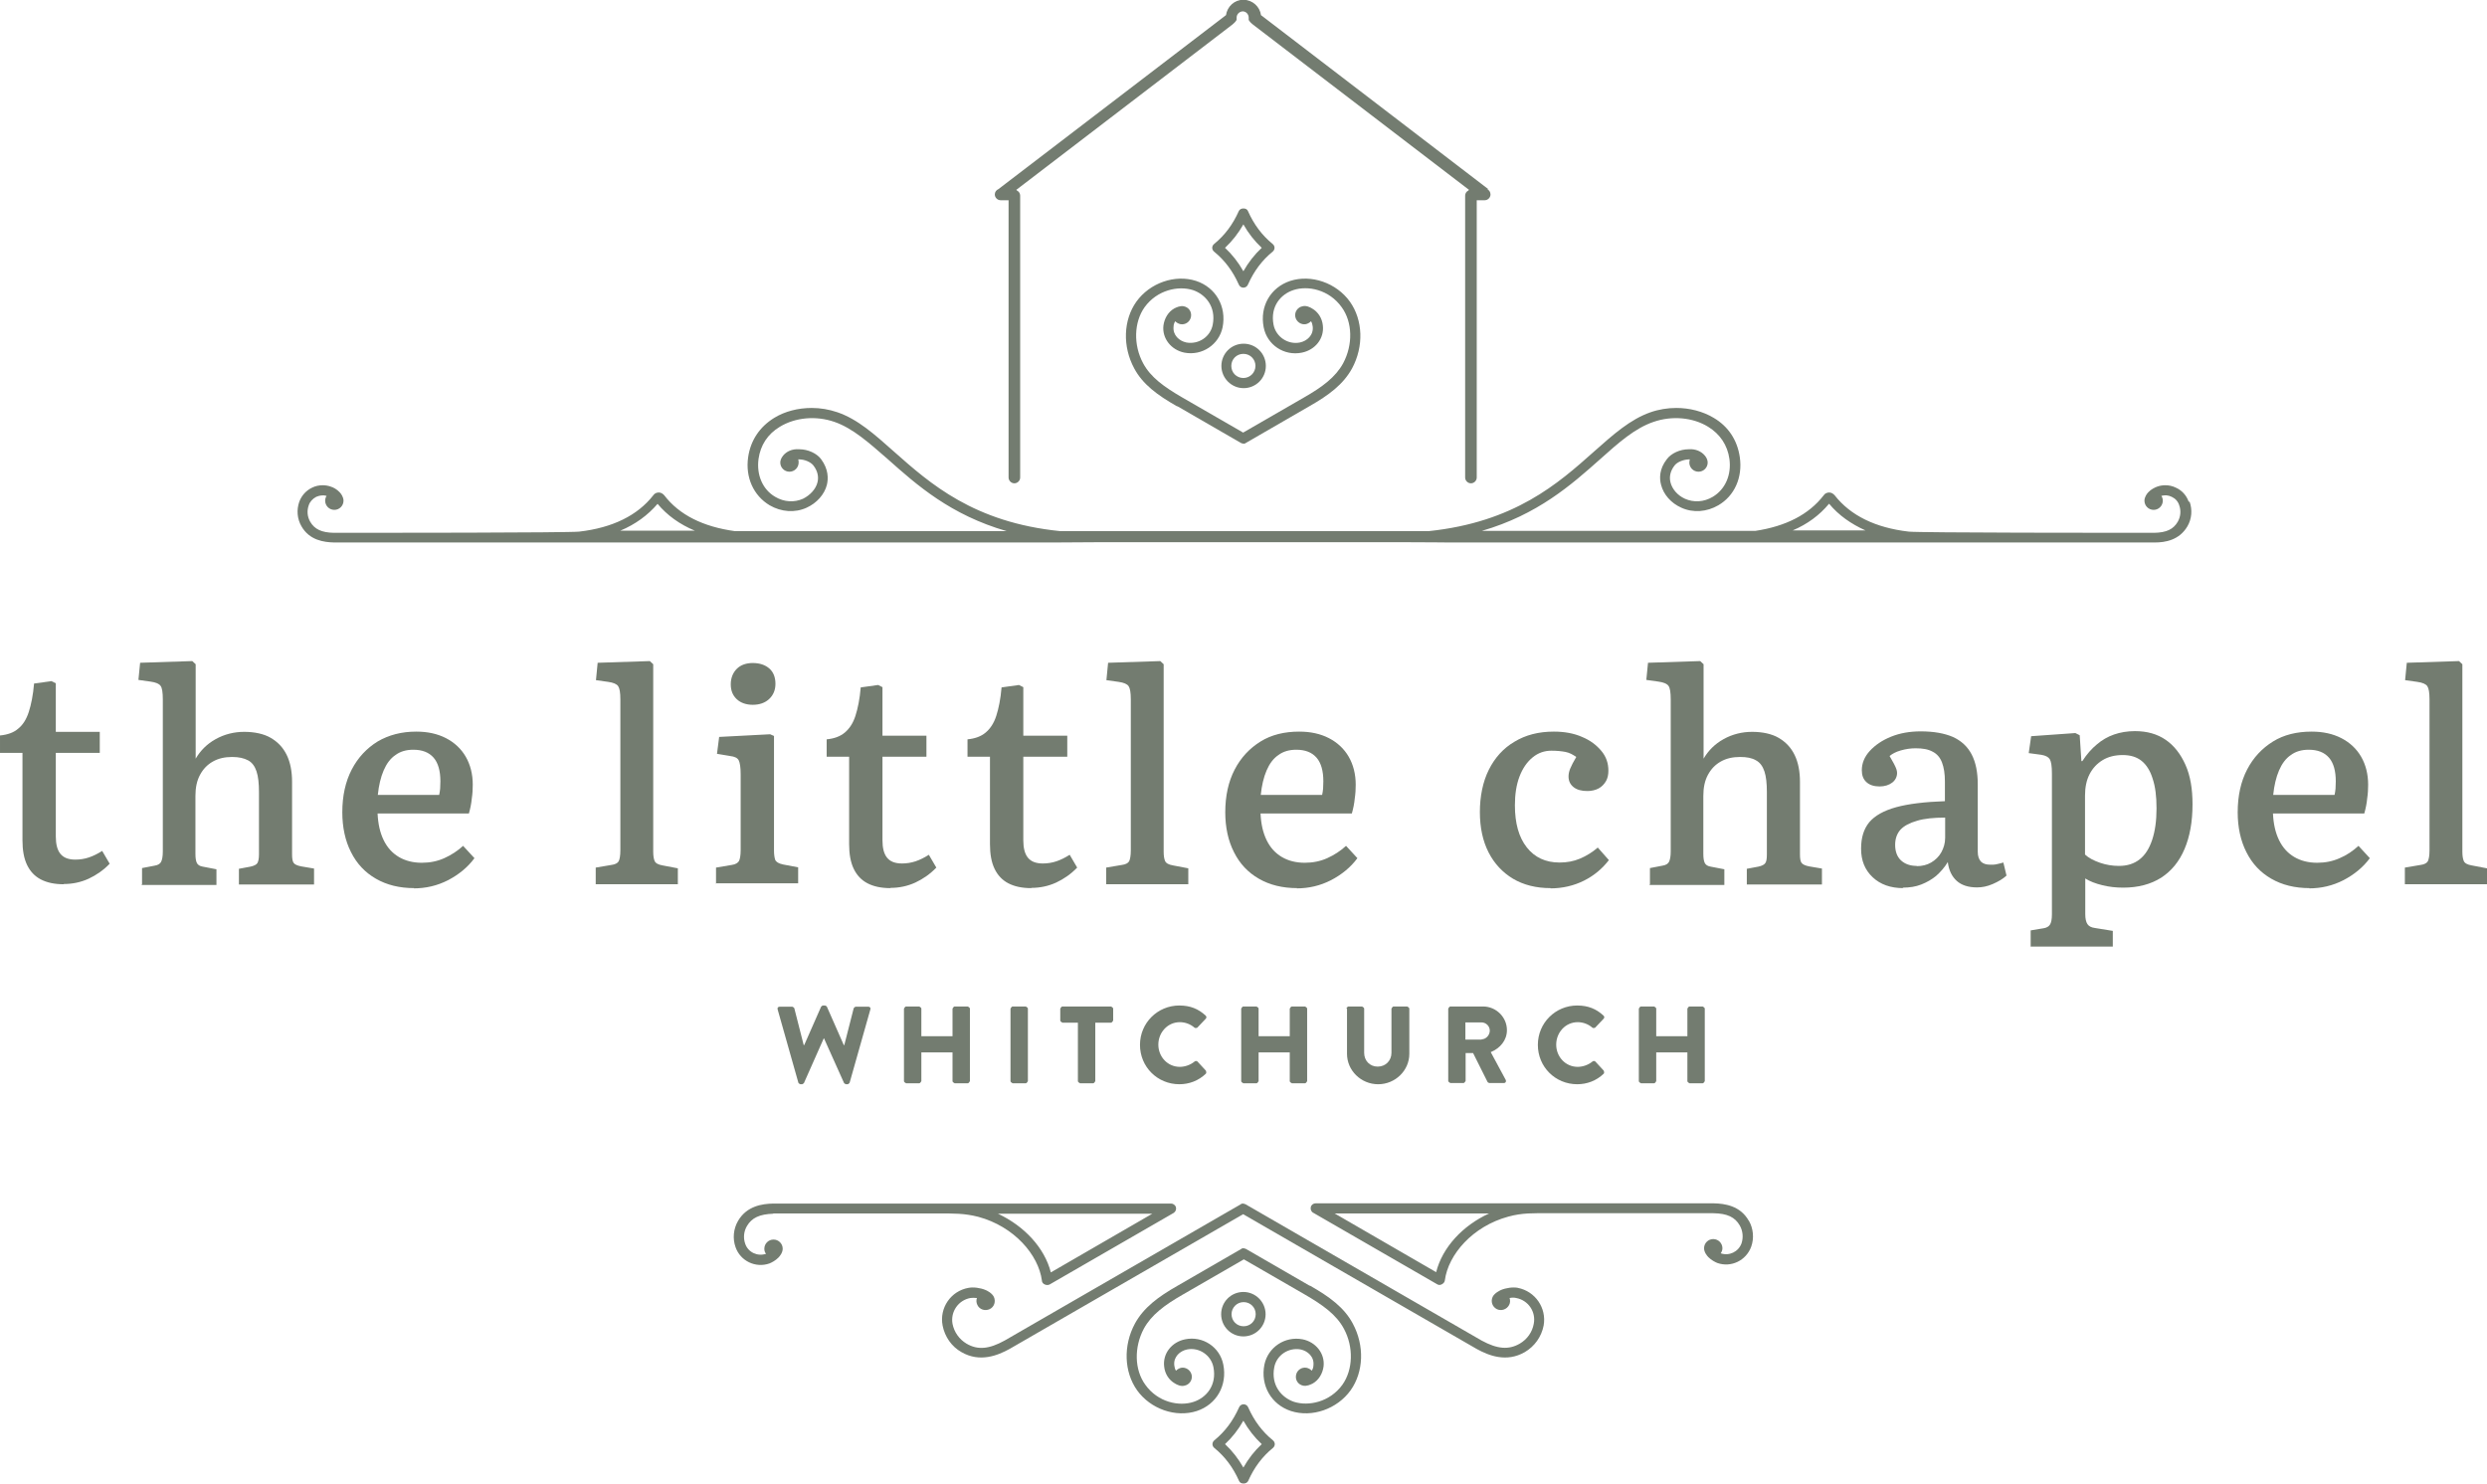 <svg xmlns="http://www.w3.org/2000/svg" id="Layer_2" width="102.95" height="61.43" viewBox="0 0 102.95 61.43"><defs><style>      .cls-1, .cls-2 {        fill: #737c70;      }      .cls-2 {        fill-rule: evenodd;      }    </style></defs><g id="Layer_1-2" data-name="Layer_1"><g id="Layer_1-2"><g><path class="cls-2" d="M51.28,11.78c.03.08.11.13.19.13s.16-.05.19-.13c.25-.56.58-1,1.02-1.36.05-.04.08-.1.08-.16s-.03-.12-.08-.16c-.44-.36-.77-.8-1.02-1.36-.03-.08-.11-.11-.19-.11s-.16.04-.19.11c-.25.56-.58,1-1.02,1.36-.05.04-.08.1-.08.16s.03.12.08.16c.44.36.77.8,1.02,1.36ZM51.47,9.29c.21.37.46.69.76.97-.3.28-.55.6-.76.97-.21-.37-.46-.69-.76-.97.3-.28.55-.6.76-.97Z"></path><path class="cls-2" d="M50.56,15.15c0,.5.41.92.92.92s.92-.41.92-.92-.41-.92-.92-.92-.92.41-.92.92ZM51.97,15.15c0,.27-.22.5-.5.5s-.5-.22-.5-.5.22-.5.5-.5.5.22.5.5Z"></path><path class="cls-2" d="M48.74,16.82l2.63,1.52s.07.03.1.03.07,0,.1-.03l2.63-1.52c.81-.46,1.41-.91,1.77-1.57.49-.91.45-2-.09-2.76-.56-.78-1.6-1.14-2.47-.86-.82.27-1.27,1.06-1.1,1.92.14.73.85,1.2,1.58,1.05.55-.11.93-.58.87-1.12-.03-.31-.2-.57-.45-.71-.08-.05-.24-.13-.39-.09-.21.04-.34.24-.3.44.04.2.24.34.44.3.08-.02.15-.06.21-.12.04.06.06.14.07.22.04.36-.24.6-.53.66-.49.1-.99-.23-1.09-.73-.15-.76.3-1.27.82-1.44.6-.2,1.48-.02,2,.71.45.62.47,1.55.06,2.32-.31.57-.86.98-1.61,1.41l-2.53,1.46-2.53-1.46c-.74-.43-1.3-.83-1.61-1.41-.41-.76-.38-1.7.06-2.32.52-.72,1.4-.9,2-.71.51.17.97.68.82,1.44-.1.5-.59.82-1.09.73-.29-.06-.57-.3-.53-.66,0-.08.03-.16.07-.22.05.06.13.1.21.12.2.04.4-.09.44-.3s-.09-.4-.3-.44c-.15-.03-.31.05-.39.09-.25.14-.41.41-.45.71-.06.53.32,1.01.87,1.12.73.14,1.43-.33,1.58-1.05.17-.86-.28-1.65-1.1-1.92-.87-.28-1.91.08-2.47.86-.54.76-.58,1.85-.09,2.76.35.66.96,1.11,1.77,1.57h0Z"></path><g><path class="cls-1" d="M2.64,36.61c-.39,0-.7-.07-.95-.2s-.44-.33-.57-.6c-.13-.27-.19-.61-.19-1.02v-3.62h-.93v-.72c.31-.03.57-.12.75-.28.19-.15.34-.38.44-.69s.18-.7.22-1.18l.72-.1.18.09v2.01h1.82v.87h-1.82v3.46c0,.32.06.56.19.72.13.16.33.24.62.24.19,0,.38-.03.56-.09s.36-.15.55-.27l.31.53c-.26.27-.55.47-.87.62-.33.15-.67.22-1.03.22h0Z"></path><path class="cls-1" d="M5.88,36.6v-.66l.52-.1c.14-.02.23-.08.27-.16.04-.08.07-.22.07-.42v-6.31c0-.28-.03-.47-.09-.55-.06-.09-.2-.15-.42-.18l-.5-.07.07-.71,2.16-.07.14.13v3.91c.2-.34.47-.61.83-.81s.76-.3,1.18-.3.81.08,1.1.25c.29.17.51.4.66.71.15.31.22.68.22,1.11v3c0,.18.02.3.07.36.04.06.15.11.31.14l.53.09v.66h-3.11v-.65l.48-.09c.14-.03.24-.08.28-.14.04-.06.07-.18.07-.36v-2.59c0-.35-.03-.64-.1-.85-.07-.21-.18-.37-.35-.46s-.38-.14-.66-.14c-.31,0-.57.06-.8.19-.23.13-.4.31-.53.55-.13.24-.19.53-.19.87v2.4c0,.18.02.3.06.38.04.08.12.13.24.15l.57.11v.65h-3.1,0Z"></path><path class="cls-1" d="M17.15,36.77c-.61,0-1.14-.13-1.59-.39s-.79-.62-1.03-1.1c-.24-.47-.36-1.03-.36-1.65,0-.68.13-1.27.39-1.77.26-.5.62-.88,1.07-1.16.46-.27.99-.41,1.6-.41.47,0,.88.09,1.23.27.35.18.63.44.82.77.19.33.29.72.29,1.16,0,.18-.01.37-.04.57-.02.21-.06.41-.12.62h-3.78c.02.43.1.79.25,1.1s.36.54.63.7c.27.16.59.24.95.24.33,0,.64-.06.93-.19s.55-.3.78-.51l.47.51c-.28.38-.65.68-1.09.91-.45.23-.92.34-1.43.34h0ZM15.64,32.91h2.54c.02-.08.03-.17.04-.26,0-.09.01-.19.01-.3,0-.43-.09-.76-.28-.98-.19-.22-.47-.33-.84-.33-.29,0-.54.07-.74.22-.21.14-.37.36-.49.64-.12.28-.2.62-.24,1.01h0Z"></path><path class="cls-1" d="M24.66,36.6v-.68l.65-.11c.15-.02.25-.07.3-.15.04-.08.07-.23.07-.45v-6.26c0-.27-.03-.45-.09-.54s-.2-.15-.42-.18l-.5-.07.07-.72,2.16-.07.14.13v7.76c0,.17.02.3.06.39s.15.15.33.18l.63.12v.66h-3.4,0Z"></path><path class="cls-1" d="M29.64,36.6v-.68l.65-.11c.15-.02.25-.08.3-.16.04-.08.07-.23.07-.45v-3.14c0-.29-.03-.48-.08-.58-.05-.1-.17-.16-.36-.18l-.54-.09.09-.7,2.11-.11.16.07v4.75c0,.16.02.29.05.38.04.09.14.15.32.19l.63.12v.66h-3.39,0ZM31.16,29.18c-.27,0-.5-.08-.66-.23-.17-.16-.25-.36-.25-.62s.09-.48.25-.64.39-.24.66-.24c.29,0,.52.08.69.23s.25.37.25.63-.09.47-.26.63c-.17.16-.4.24-.68.24h0Z"></path><path class="cls-1" d="M36.86,36.77c-.39,0-.7-.07-.95-.2s-.44-.33-.57-.6-.19-.61-.19-1.02v-3.62h-.93v-.72c.31-.03.56-.12.75-.28s.34-.38.44-.69.18-.7.22-1.18l.72-.1.18.09v2.01h1.82v.87h-1.82v3.46c0,.32.06.56.19.72s.33.24.62.24c.19,0,.38-.03.56-.09s.36-.15.55-.27l.31.53c-.26.27-.55.47-.87.62-.33.15-.67.22-1.03.22h0Z"></path><path class="cls-1" d="M42.69,36.77c-.39,0-.7-.07-.95-.2s-.44-.33-.57-.6-.19-.61-.19-1.02v-3.62h-.93v-.72c.31-.03.56-.12.75-.28s.34-.38.44-.69.18-.7.22-1.18l.72-.1.18.09v2.01h1.82v.87h-1.82v3.46c0,.32.06.56.19.72s.33.24.62.24c.19,0,.38-.03.56-.09s.36-.15.55-.27l.31.53c-.26.27-.55.47-.87.62-.33.15-.67.22-1.03.22h0Z"></path><path class="cls-1" d="M45.79,36.6v-.68l.65-.11c.15-.02.25-.07.3-.15.04-.08.07-.23.07-.45v-6.26c0-.27-.03-.45-.09-.54s-.2-.15-.42-.18l-.5-.07.07-.72,2.16-.07.14.13v7.76c0,.17.02.3.06.39.04.09.15.15.33.18l.63.12v.66h-3.4Z"></path><path class="cls-1" d="M53.7,36.77c-.61,0-1.14-.13-1.59-.39s-.79-.62-1.03-1.1c-.24-.47-.36-1.03-.36-1.65,0-.68.13-1.27.39-1.77s.62-.88,1.07-1.16.99-.41,1.6-.41c.47,0,.88.09,1.23.27.35.18.63.44.82.77.19.33.29.72.29,1.16,0,.18-.01.37-.04.57-.02.21-.06.41-.12.62h-3.78c.02.43.1.79.25,1.1.15.31.36.54.63.7s.59.24.95.24c.33,0,.64-.06.93-.19s.55-.3.78-.51l.47.51c-.28.38-.65.68-1.09.91-.45.23-.92.34-1.43.34h0ZM52.19,32.91h2.54c.02-.08.03-.17.04-.26,0-.09.01-.19.01-.3,0-.43-.09-.76-.28-.98-.19-.22-.47-.33-.84-.33-.29,0-.54.07-.74.22-.21.14-.37.36-.49.64-.12.28-.2.62-.24,1.01h0Z"></path><path class="cls-1" d="M64.19,36.77c-.6,0-1.12-.13-1.56-.39-.43-.26-.77-.62-1.01-1.09-.24-.47-.36-1.03-.36-1.67s.12-1.25.37-1.75c.25-.5.6-.89,1.06-1.16.46-.28,1-.42,1.63-.42.44,0,.83.07,1.17.22.34.14.6.34.8.58s.29.51.29.82c0,.16-.03.31-.1.43s-.17.23-.3.3-.29.11-.47.11c-.24,0-.43-.05-.57-.16-.14-.11-.21-.26-.21-.44,0-.1.02-.21.07-.33s.13-.28.25-.48c-.14-.1-.29-.18-.45-.21s-.35-.05-.58-.05c-.29,0-.55.09-.78.28s-.41.45-.54.79c-.13.34-.19.74-.19,1.19,0,.74.16,1.32.49,1.74s.78.63,1.36.63c.3,0,.58-.05.84-.16s.51-.26.74-.46l.46.52c-.27.35-.61.64-1.03.85s-.89.32-1.39.32h0Z"></path><path class="cls-1" d="M68.3,36.6v-.66l.52-.1c.14-.02.23-.08.27-.16.04-.08.07-.22.07-.42v-6.31c0-.28-.03-.47-.09-.55-.06-.09-.2-.15-.42-.18l-.5-.07.07-.71,2.16-.07.14.13v3.91c.2-.34.47-.61.83-.81s.76-.3,1.18-.3.81.08,1.1.25c.29.17.51.4.66.71s.22.68.22,1.11v3c0,.18.02.3.07.36s.15.11.31.14l.53.09v.66h-3.11v-.65l.48-.09c.14-.03.24-.08.28-.14.05-.06.07-.18.07-.36v-2.59c0-.35-.03-.64-.1-.85-.07-.21-.18-.37-.35-.46-.17-.1-.38-.14-.66-.14-.31,0-.57.06-.8.19-.23.13-.4.31-.53.55-.13.24-.19.53-.19.87v2.4c0,.18.02.3.06.38.04.08.12.13.24.15l.57.11v.65h-3.1,0Z"></path><path class="cls-1" d="M78.79,36.77c-.53,0-.95-.15-1.27-.45s-.48-.69-.48-1.18c0-.46.11-.82.34-1.1.23-.27.6-.48,1.11-.62.51-.14,1.18-.22,2.02-.25v-.82c0-.31-.04-.57-.12-.78-.08-.21-.21-.36-.39-.45-.18-.1-.41-.14-.7-.14-.21,0-.41.03-.62.09s-.35.14-.46.23c.07.12.13.23.18.32s.08.17.1.22c.02.06.03.11.03.16,0,.16-.07.3-.2.4s-.31.16-.52.16c-.24,0-.42-.06-.55-.18-.13-.12-.19-.28-.19-.49,0-.29.11-.56.33-.8.22-.24.51-.44.88-.59s.78-.22,1.23-.22c.54,0,.98.08,1.33.23.35.16.61.4.78.73s.25.74.25,1.24v2.79c0,.18.05.31.13.4.09.09.22.13.39.13.09,0,.18,0,.26-.02.09-.02.18-.04.28-.07l.13.54c-.15.14-.34.25-.57.35-.23.1-.44.14-.65.14-.36,0-.64-.09-.84-.27s-.33-.44-.37-.78c-.14.23-.3.41-.48.57-.18.15-.39.27-.62.36s-.48.13-.77.13h0ZM79.34,35.86c.23,0,.43-.05.6-.15s.32-.24.42-.42c.1-.18.16-.38.16-.6v-.84c-.47,0-.86.04-1.16.13-.31.09-.54.21-.69.37-.15.17-.22.38-.22.63,0,.27.08.49.24.64s.38.23.65.23h0Z"></path><path class="cls-1" d="M84.06,39.2v-.68l.54-.09c.12-.02.21-.07.26-.15s.08-.22.08-.42v-5.83c0-.31-.03-.5-.09-.6-.06-.09-.17-.15-.35-.18l-.52-.07.1-.7,1.83-.13.18.09.07,1.07h.04c.18-.28.38-.51.6-.69.21-.18.45-.32.71-.41.26-.09.55-.14.87-.14.5,0,.92.12,1.27.36.35.24.62.59.82,1.04s.29.99.29,1.63c0,.72-.11,1.33-.33,1.85-.22.52-.54.91-.97,1.19-.43.27-.95.41-1.57.41-.29,0-.58-.03-.86-.1-.29-.07-.52-.16-.71-.28v1.47c0,.19.03.33.09.42.06.09.16.14.31.16l.74.12v.65h-3.39,0ZM87.72,35.85c.34,0,.62-.09.85-.27.23-.18.4-.45.52-.81s.18-.79.18-1.3-.05-.9-.16-1.23c-.1-.33-.26-.58-.46-.74s-.46-.24-.78-.24-.6.07-.83.21-.41.33-.54.58c-.13.25-.19.55-.19.89v2.44c.15.14.36.25.62.34.26.09.52.13.78.13h0Z"></path><path class="cls-1" d="M95.61,36.77c-.61,0-1.14-.13-1.59-.39-.45-.26-.79-.62-1.03-1.1-.24-.47-.36-1.03-.36-1.65,0-.68.13-1.27.39-1.77.26-.5.62-.88,1.07-1.16s.99-.41,1.6-.41c.47,0,.88.09,1.23.27.35.18.63.44.82.77.19.33.29.72.29,1.16,0,.18-.01.37-.04.57-.02.21-.06.41-.12.62h-3.78c.02.43.1.79.25,1.1s.36.54.63.7.59.24.95.24c.33,0,.64-.06.93-.19.29-.12.55-.3.78-.51l.47.51c-.28.38-.65.68-1.09.91-.45.23-.92.34-1.43.34h0ZM94.1,32.91h2.54c.02-.08.03-.17.04-.26,0-.09.01-.19.01-.3,0-.43-.09-.76-.28-.98-.19-.22-.47-.33-.84-.33-.29,0-.54.07-.74.22-.21.14-.37.36-.49.64-.12.28-.2.62-.24,1.01h0Z"></path><path class="cls-1" d="M99.55,36.6v-.68l.65-.11c.15-.02.25-.07.3-.15.04-.08.07-.23.07-.45v-6.26c0-.27-.03-.45-.09-.54s-.2-.15-.42-.18l-.5-.07.07-.72,2.16-.07.14.13v7.76c0,.17.02.3.06.39.04.09.15.15.33.18l.63.12v.66h-3.4Z"></path></g><g><path class="cls-1" d="M32.19,41.79c-.02-.06.02-.11.08-.11h.53s.07.03.08.06l.39,1.53h.02l.7-1.59s.04-.05.08-.05h.08s.07.02.08.05l.7,1.59h.02l.39-1.53s.05-.06.08-.06h.53c.06,0,.1.05.08.11l-.86,3.04s-.05.06-.08.06h-.07s-.06-.02-.08-.05l-.83-1.85h-.01l-.82,1.85s-.05.05-.08.05h-.07s-.07-.03-.08-.06l-.86-3.04Z"></path><path class="cls-1" d="M37.42,41.76s.04-.09.09-.09h.54s.09.04.09.09v1.14h1.29v-1.14s.04-.09.09-.09h.54s.09.04.09.09v3s-.04.09-.09.09h-.54s-.09-.04-.09-.09v-1.19h-1.29v1.19s-.04.09-.09.09h-.54s-.09-.04-.09-.09v-3Z"></path><path class="cls-1" d="M41.83,41.76s.04-.09.09-.09h.54s.09.04.09.09v3s-.04.09-.09.09h-.54s-.09-.04-.09-.09v-3Z"></path><path class="cls-1" d="M44.63,42.34h-.65s-.09-.04-.09-.09v-.49s.04-.09.09-.09h2.01s.09.04.09.09v.49s-.04.09-.09.09h-.65v2.42s-.04.09-.09.09h-.54s-.09-.04-.09-.09v-2.42Z"></path><path class="cls-1" d="M48.82,41.63c.45,0,.79.14,1.09.42.04.04.04.09,0,.13l-.35.37s-.08.03-.11,0c-.17-.15-.39-.23-.61-.23-.51,0-.89.43-.89.93s.38.92.89.92c.21,0,.44-.08.61-.22.03-.03.09-.03.12,0l.35.38s.03.09,0,.12c-.31.3-.7.44-1.1.44-.91,0-1.63-.72-1.63-1.63s.73-1.63,1.63-1.63h0Z"></path><path class="cls-1" d="M51.38,41.76s.04-.09.09-.09h.54s.09.04.09.09v1.14h1.29v-1.14s.04-.09.09-.09h.54s.09.04.09.09v3s-.04.09-.09.09h-.54s-.09-.04-.09-.09v-1.19h-1.29v1.19s-.04.09-.09.09h-.54s-.09-.04-.09-.09v-3Z"></path><path class="cls-1" d="M55.73,41.76s.04-.09.09-.09h.56s.09.04.09.09v1.83c0,.32.23.57.56.57s.57-.25.57-.57v-1.83s.04-.09.09-.09h.56s.09.04.09.09v1.87c0,.69-.58,1.26-1.29,1.26s-1.29-.57-1.29-1.26v-1.87h0Z"></path><path class="cls-1" d="M59.95,41.76s.04-.09.09-.09h1.35c.54,0,.99.44.99.98,0,.42-.28.75-.67.91l.62,1.15c.03.06,0,.13-.08.13h-.6s-.06-.02-.07-.04l-.6-1.2h-.31v1.15s-.04.09-.09.09h-.54s-.09-.04-.09-.09v-3h0ZM61.33,43.03c.18,0,.34-.17.34-.36s-.16-.34-.34-.34h-.67v.71h.67Z"></path><path class="cls-1" d="M65.29,41.63c.45,0,.79.14,1.09.42.04.04.04.09,0,.13l-.35.37s-.08.03-.11,0c-.17-.15-.39-.23-.61-.23-.51,0-.89.43-.89.93s.38.92.89.92c.21,0,.44-.08.61-.22.03-.03.09-.03.12,0l.35.38s.03.09,0,.12c-.31.3-.7.44-1.1.44-.91,0-1.63-.72-1.63-1.63s.73-1.63,1.63-1.63h0Z"></path><path class="cls-1" d="M67.84,41.76s.04-.09.09-.09h.54s.09.04.09.09v1.14h1.29v-1.14s.04-.09.09-.09h.54s.09.04.09.09v3s-.04.09-.09.09h-.54s-.09-.04-.09-.09v-1.19h-1.29v1.19s-.04.09-.09.09h-.54s-.09-.04-.09-.09v-3h0Z"></path></g><g><path class="cls-2" d="M51.67,58.27c-.03-.08-.11-.13-.19-.13s-.16.05-.19.13c-.25.56-.58,1-1.02,1.36-.05.04-.08.1-.08.16s.03.12.08.16c.44.36.77.8,1.02,1.36.03.08.11.11.19.11s.16-.04.19-.11c.25-.56.58-1,1.02-1.36.05-.04.08-.1.08-.16s-.03-.12-.08-.16c-.44-.36-.77-.8-1.02-1.36ZM51.47,60.76c-.21-.37-.46-.69-.76-.97.3-.28.55-.6.76-.97.21.37.46.69.76.97-.3.28-.55.6-.76.97Z"></path><path class="cls-2" d="M32.01,50.24h6.86c.59,0,1.05-.01,1.63.14,1.48.4,2.49,1.57,2.63,2.64,0,.07.05.13.12.16s.14.03.2,0l5.13-2.96c.08-.05.12-.14.1-.23-.02-.09-.11-.16-.2-.16h-16.48c-.45.01-1.09.1-1.45.72-.19.33-.23.73-.1,1.09.2.57.83.87,1.4.67.1-.04.25-.12.37-.24.05-.05.18-.2.18-.37,0-.21-.17-.38-.38-.38s-.38.17-.38.38c0,.08.02.15.07.21h0c-.35.12-.74-.06-.86-.41-.09-.25-.06-.52.07-.74.2-.34.52-.49,1.09-.51h0ZM47.7,50.25l-4.2,2.43c-.26-1.02-1.1-1.92-2.19-2.43h6.39,0Z"></path><path class="cls-2" d="M72.39,50.54c-.35-.62-.99-.71-1.45-.72h-16.48c-.09,0-.18.06-.2.16-.02.09.02.19.1.23l5.13,2.96c.06.04.13.04.2,0s.11-.09.12-.16c.14-1.07,1.15-2.24,2.63-2.64.58-.16,1.05-.14,1.63-.14h6.86c.57.01.89.16,1.09.51.13.23.15.5.07.74-.13.35-.51.53-.86.41h0c.04-.06.07-.13.07-.21,0-.21-.17-.38-.38-.38s-.38.17-.38.38c0,.17.13.32.18.37.12.12.27.2.37.24.57.2,1.19-.1,1.4-.67.13-.36.09-.76-.1-1.09h0ZM59.45,52.67l-4.2-2.43h6.39c-1.09.5-1.93,1.4-2.19,2.43h0Z"></path><path class="cls-2" d="M62.84,53.32c-.21-.04-.5,0-.71.09-.04.02-.26.12-.34.28-.09.19-.02.41.17.51.18.09.41.02.51-.17.05-.09.05-.2.02-.29.1-.02.2-.02.27,0,.5.09.83.57.73,1.07-.06.34-.27.64-.58.82-.45.26-.92.23-1.58-.13l-9.77-5.64s-.07-.03-.1-.03-.07,0-.1.03l-9.77,5.64c-.65.36-1.12.4-1.58.13-.3-.18-.51-.47-.58-.82-.09-.5.24-.98.74-1.07.07-.01.17-.01.27,0-.03.09-.03.19.02.29.09.19.32.26.51.17.19-.09.26-.32.17-.51-.08-.16-.29-.26-.34-.28-.21-.09-.5-.13-.71-.09-.73.13-1.21.83-1.07,1.56.09.46.37.87.78,1.1.76.44,1.5.14,1.99-.13l9.67-5.58,9.67,5.58c.49.27,1.23.57,1.99.13.41-.24.69-.64.78-1.1.13-.73-.35-1.42-1.07-1.56h0Z"></path><path class="cls-2" d="M52.39,54.41c0-.5-.41-.92-.92-.92s-.92.41-.92.92.41.92.92.92.92-.41.92-.92ZM50.98,54.41c0-.27.22-.5.5-.5s.5.22.5.5-.22.5-.5.5-.5-.22-.5-.5Z"></path><path class="cls-2" d="M54.21,53.23l-2.63-1.52s-.07-.03-.1-.03-.07,0-.1.03l-2.63,1.52c-.81.46-1.41.91-1.77,1.57-.49.91-.45,2,.09,2.76.56.78,1.6,1.14,2.47.86.82-.27,1.27-1.06,1.1-1.92-.14-.73-.85-1.2-1.58-1.05-.55.11-.93.58-.87,1.12.03.31.2.57.45.71.08.05.24.13.39.09.21-.04.34-.24.3-.44-.04-.2-.24-.34-.44-.3-.08.02-.15.06-.21.12-.04-.06-.06-.14-.07-.22-.04-.36.24-.6.53-.66.49-.1.99.23,1.09.73.15.76-.3,1.27-.82,1.44-.6.2-1.48.02-2-.71-.45-.62-.47-1.55-.06-2.32.31-.57.86-.98,1.61-1.41l2.53-1.46,2.53,1.46c.74.43,1.3.83,1.61,1.41.41.76.38,1.7-.06,2.32-.52.72-1.4.9-2,.71-.51-.17-.97-.68-.82-1.44.1-.5.59-.82,1.09-.73.29.06.57.3.53.66,0,.08-.03.16-.07.22-.05-.06-.13-.1-.21-.12-.2-.04-.4.09-.44.3s.09.4.3.44c.15.03.31-.05.39-.09.25-.14.41-.41.45-.71.06-.53-.32-1.01-.87-1.12-.73-.14-1.43.33-1.58,1.05-.17.86.28,1.65,1.1,1.92.87.28,1.91-.08,2.47-.86.54-.76.58-1.85.09-2.76-.35-.66-.96-1.11-1.77-1.57h0Z"></path></g><path class="cls-1" d="M90.6,20.77c-.09-.26-.28-.47-.53-.58-.14-.07-.29-.1-.44-.1-.11,0-.23.02-.34.06-.1.04-.25.11-.36.23-.06.06-.16.2-.16.35,0,.21.17.38.38.38s.38-.17.38-.38c0-.07-.02-.14-.06-.2.14-.04.29-.03.43.04.15.07.26.19.31.35.08.22.06.47-.06.68-.18.31-.46.45-.98.46h-.97c-.39,0-8.79,0-9.19-.05-1.38-.16-2.41-.67-3.06-1.5-.06-.07-.14-.12-.23-.12s-.18.04-.23.12c-.61.79-1.56,1.28-2.83,1.47h-11.32c2.31-.67,3.71-1.91,4.9-2.97.77-.69,1.44-1.28,2.2-1.54.77-.27,1.64-.19,2.27.2.49.3.8.76.88,1.33.09.66-.17,1.26-.69,1.57-.37.22-.79.24-1.15.08-.31-.14-.53-.4-.6-.68-.06-.24,0-.48.17-.7.11-.14.35-.24.59-.25h.04s-.02.09-.02.13c0,.21.17.38.38.38s.38-.17.38-.38c0-.09-.04-.2-.12-.29-.14-.17-.38-.28-.66-.26-.37,0-.73.17-.91.41-.32.41-.31.8-.24,1.06.1.4.41.76.84.95.48.22,1.05.18,1.53-.1.67-.39,1.01-1.15.89-1.99-.1-.7-.47-1.27-1.08-1.63-.45-.27-1-.41-1.55-.41-.36,0-.73.06-1.07.18-.83.29-1.53.91-2.34,1.63-1.48,1.32-3.29,2.92-6.84,3.29h-15.25c-3.58-.36-5.39-1.97-6.88-3.29-.81-.72-1.5-1.34-2.34-1.63-.35-.12-.71-.18-1.07-.18-.56,0-1.11.14-1.55.41-.6.37-.98.93-1.08,1.63-.12.83.22,1.59.89,1.99.48.28,1.05.32,1.53.1.42-.19.74-.55.84-.95.06-.25.07-.64-.24-1.06-.18-.24-.54-.41-.91-.41-.29-.02-.52.09-.66.26-.08.1-.12.2-.12.29,0,.21.17.38.38.38s.38-.17.38-.38c0-.05,0-.09-.02-.13h.04c.23,0,.48.11.59.25.17.22.23.46.17.7-.07.28-.3.53-.6.68-.36.16-.78.14-1.15-.08-.52-.3-.78-.91-.69-1.57.08-.57.38-1.03.88-1.33.64-.39,1.5-.47,2.27-.2.75.26,1.42.86,2.2,1.54,1.2,1.07,2.6,2.31,4.92,2.98h-11.25c-1.31-.18-2.3-.67-2.92-1.48-.06-.07-.14-.12-.23-.12s-.18.04-.23.12c-.65.83-1.68,1.34-3.06,1.5-.39.05-8.79.05-9.19.05h-.97c-.51-.01-.8-.15-.98-.46-.12-.21-.14-.45-.06-.68.05-.15.16-.27.31-.35.14-.06.29-.08.43-.04-.04.06-.06.13-.06.2,0,.21.17.38.38.38s.38-.17.38-.38c0-.15-.1-.29-.16-.35-.11-.12-.26-.2-.36-.23-.11-.04-.23-.06-.34-.06-.15,0-.3.03-.44.1-.25.12-.43.32-.53.58-.12.34-.09.71.09,1.02.33.58.93.66,1.35.67h29.26c.24,0,1.11,0,2.21-.01h13.08c.81,0,1.41.01,1.58.01h29.24c.42,0,1.01-.09,1.35-.67.18-.31.21-.68.09-1.02h0ZM75.72,20.86c.39.47.9.83,1.5,1.1h-3.01c.61-.26,1.11-.63,1.5-1.1h0ZM27.22,20.86c.4.48.92.85,1.54,1.11h-3.08c.62-.26,1.14-.64,1.54-1.11Z"></path></g><path class="cls-1" d="M61.62,7.84L52.23.65s-.02-.01-.03-.02c-.05-.36-.35-.63-.72-.64h-.01c-.37,0-.67.28-.72.64,0,0-.02,0-.03.02l-9.39,7.18c-.09.04-.15.12-.15.22,0,.13.11.24.24.24h.33v11.48c0,.13.11.24.24.24s.24-.11.24-.24v-11.67c0-.09-.05-.17-.13-.21,0,0-.02-.02-.03-.03l8.94-6.84s.11-.09.15-.15c.01-.01.02-.03.03-.05,0,0,0,0,0,0,0,0,0,0,0-.01,0,0,0-.02,0-.03,0-.02,0-.03,0-.05,0-.14.11-.25.25-.26.14,0,.25.12.25.26,0,.02,0,.03,0,.05,0,0,0,.02,0,.03,0,0,0,0,0,.01,0,0,0,0,0,0,0,.02.02.03.03.05.04.06.1.11.15.15l8.94,6.84s-.02.02-.03.03c-.08.04-.13.12-.13.21v11.67c0,.13.11.24.24.24s.24-.11.24-.24v-11.48h.33c.13,0,.24-.11.24-.24,0-.1-.06-.19-.15-.22h0Z"></path></g></g></svg>